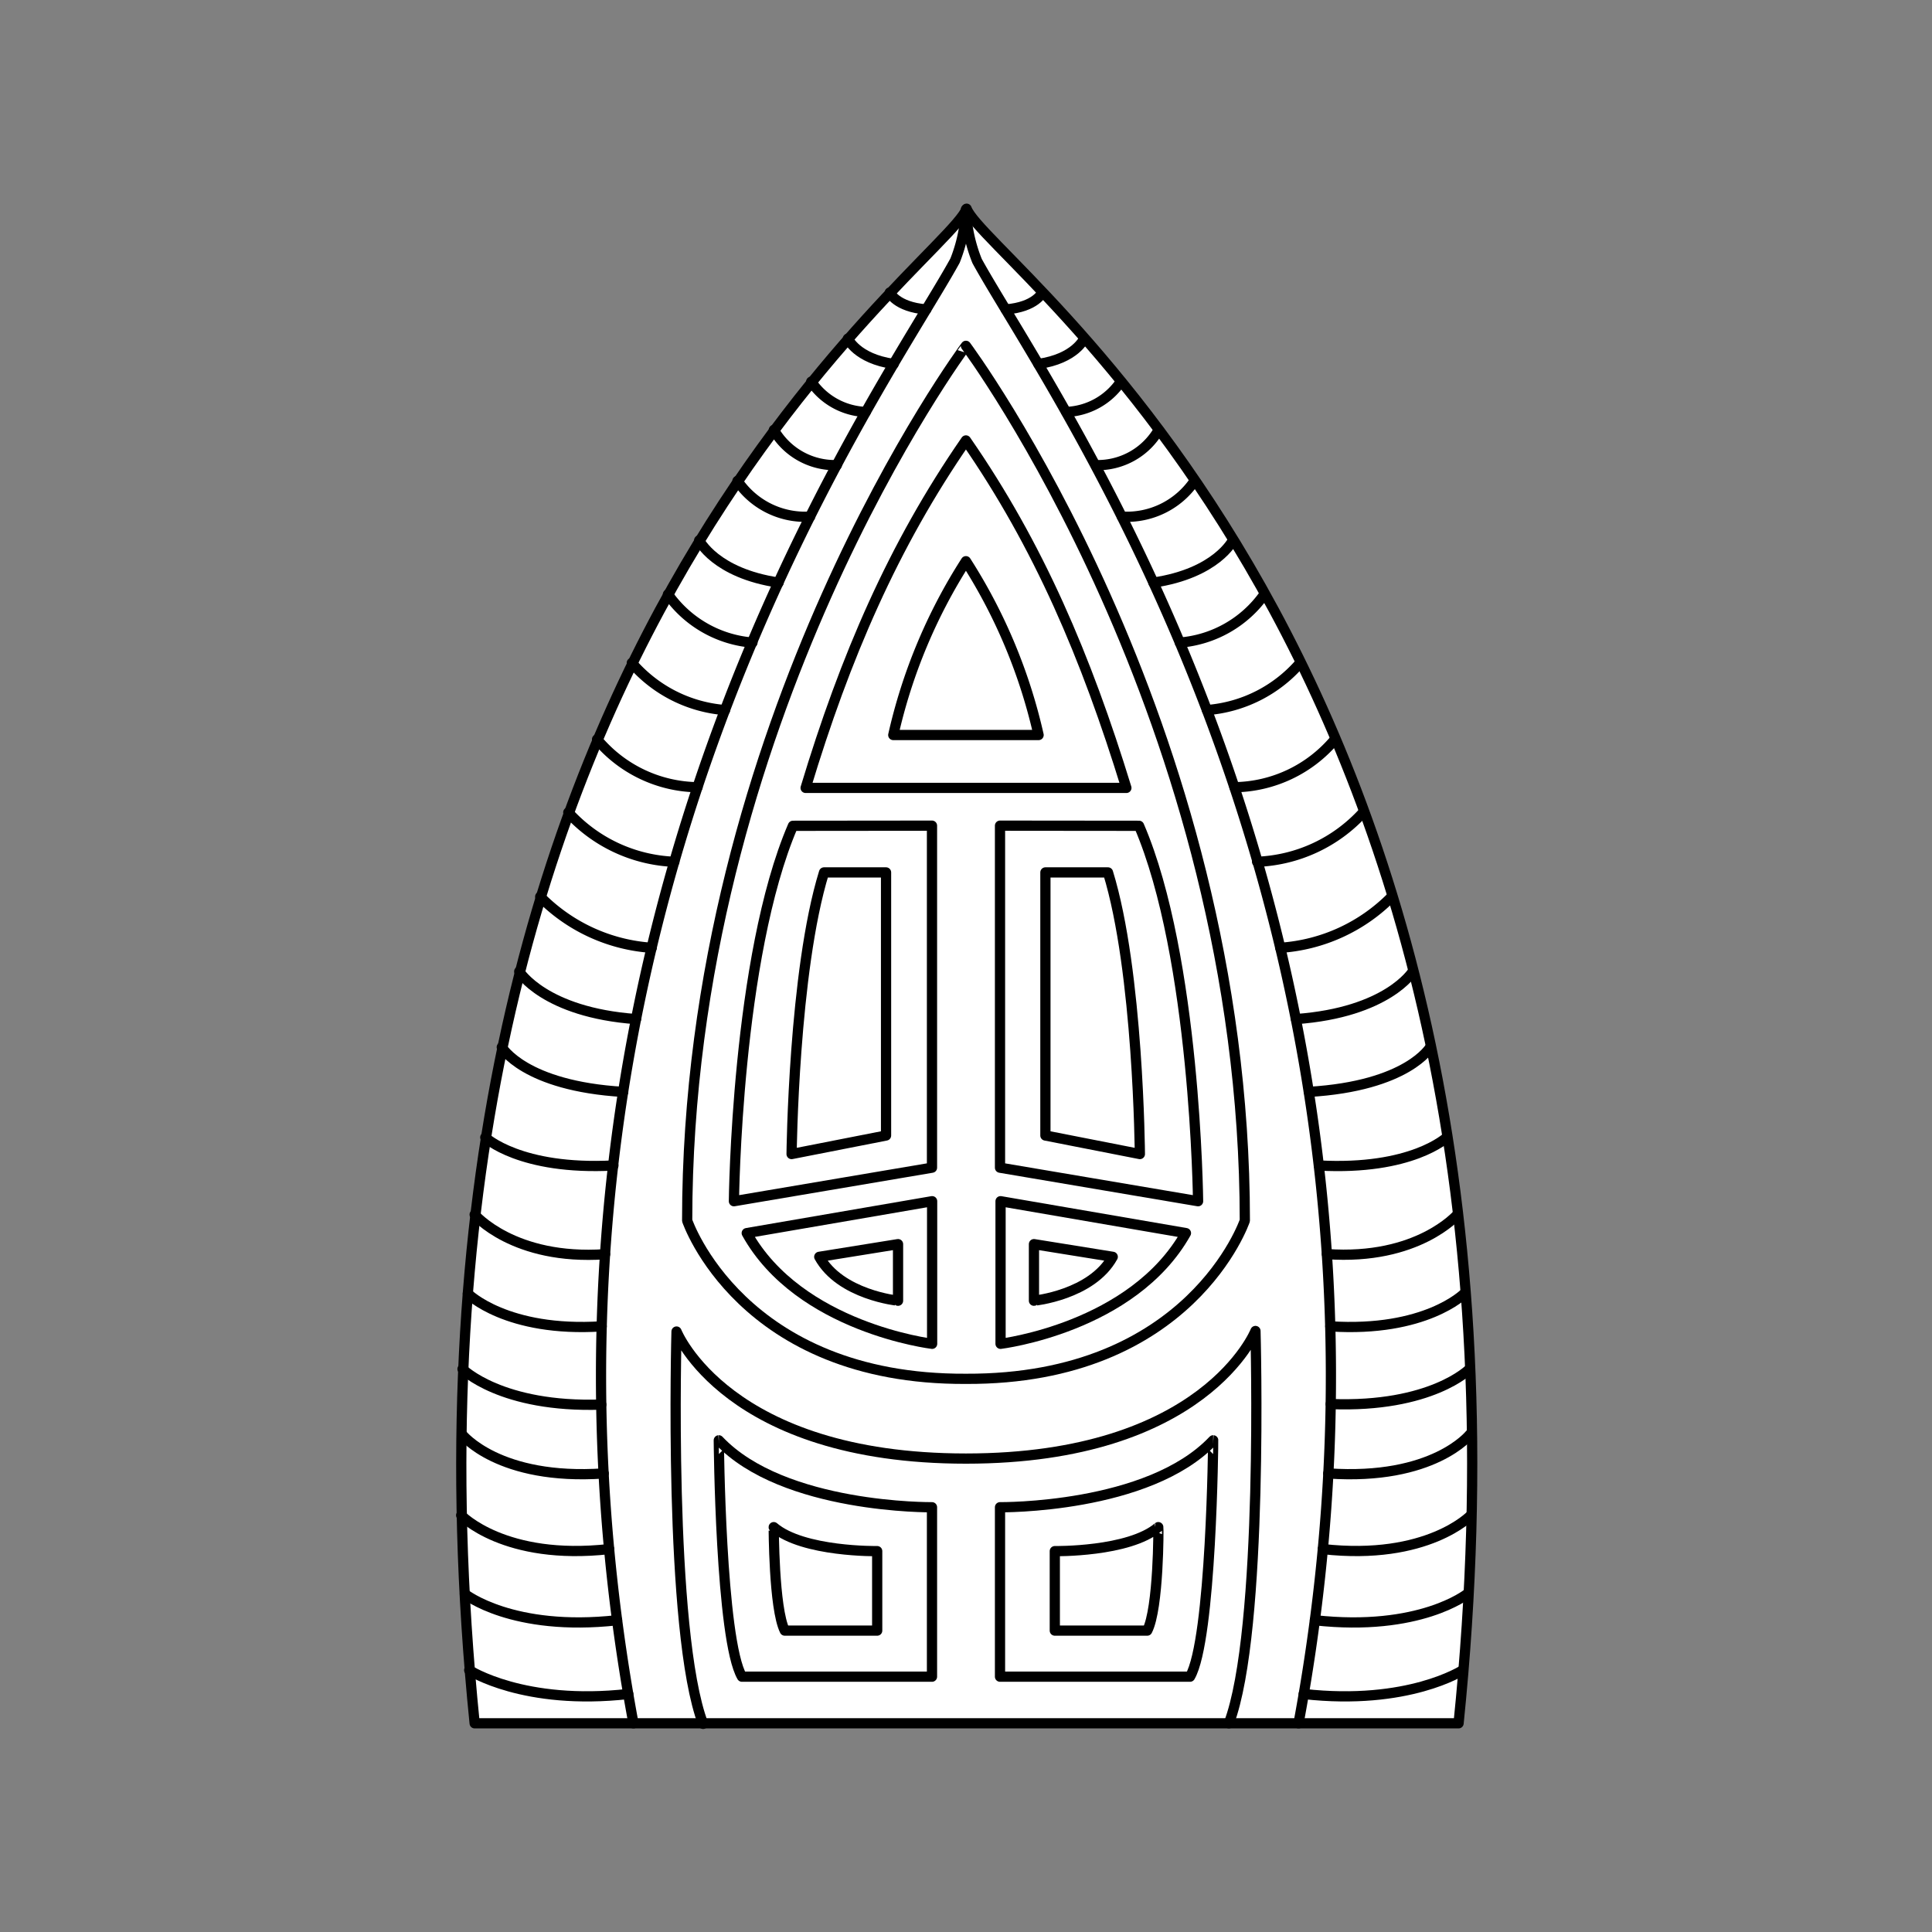 <svg xmlns="http://www.w3.org/2000/svg" viewBox="0 0 141.73 141.73"><rect x="0" y="0" width="141.73" height="141.73" fill="#808080" stroke="none"/><defs><style>.cls-1{fill:#fff;}.cls-2{fill:none;stroke:#000;stroke-linecap:round;stroke-linejoin:round;stroke-width:0.75px;}</style></defs><title>Artboard 8</title><g id="_8_fill" data-name="8 fill"><path class="cls-1" d="M107,126.42c8-78.24-34.57-107-36.09-111.11-1.52,4.15-44,32.87-36.09,111.11Z"/></g><g id="_8_stroke" data-name="8 stroke"><path class="cls-2" d="M68.37,60.57V85.66L53.84,88.12s.18-17.9,4.33-27.54Z"/><path class="cls-2" d="M65,64V83.3l-6.93,1.36S58.21,71.25,60.45,64Z"/><path class="cls-2" d="M54.78,90.46l13.6-2.34V98.58S58.64,97.41,54.78,90.46Z"/><path class="cls-2" d="M60.1,92.2l5.78-.93v4.15S61.64,95,60.1,92.2Z"/><path class="cls-2" d="M54.43,123H68.37V110.57s-10.89.12-15.64-4.91C52.73,105.66,52.85,120.28,54.43,123Z"/><path class="cls-2" d="M57.57,119.62h6.78v-5.83s-5.44.08-7.59-1.76C56.76,112,56.76,118,57.57,119.62Z"/><path class="cls-2" d="M34.42,122.52s4,2.61,11.67,1.75"/><path class="cls-2" d="M34.1,116.93s3.48,2.78,11.17,1.93"/><path class="cls-2" d="M33.83,111.16s3.17,3.34,10.86,2.48"/><path class="cls-2" d="M33.9,105.23s2.67,3.39,10.39,2.86"/><path class="cls-2" d="M33.93,100.43s2.83,2.85,10.18,2.61"/><path class="cls-2" d="M34.32,94.9s2.84,2.85,9.82,2.4"/><path class="cls-2" d="M34.82,89.1s2.86,3.37,9.57,2.91"/><path class="cls-2" d="M35.6,83.44S38.15,85.86,45,85.5"/><path class="cls-2" d="M36.81,76.82s1.64,2.85,8.91,3.28"/><path class="cls-2" d="M38.09,71.27s1.84,3,8.57,3.49"/><path class="cls-2" d="M39.63,65.78a12.68,12.68,0,0,0,8.18,3.75"/><path class="cls-2" d="M41.69,59.6a11.12,11.12,0,0,0,7.78,3.62"/><path class="cls-2" d="M43.8,54.24a9.79,9.79,0,0,0,7.37,3.51"/><path class="cls-2" d="M46.35,48.63a10.08,10.08,0,0,0,6.84,3.46"/><path class="cls-2" d="M49,43.6a8.42,8.42,0,0,0,6.2,3.54"/><path class="cls-2" d="M51.29,39.64s1.18,2.41,5.83,3.1"/><path class="cls-2" d="M54.1,35.28a6,6,0,0,0,5.33,2.62"/><path class="cls-2" d="M56.77,31.54a5.17,5.17,0,0,0,4.62,2.58"/><path class="cls-2" d="M59.51,28a5.07,5.07,0,0,0,4,2.22"/><path class="cls-2" d="M62.2,24.84s.63,1.47,3.36,1.86"/><path class="cls-2" d="M65.27,21.46s.47,1.06,2.68,1.24"/><path class="cls-2" d="M107,126.42c8-78.24-34.57-107-36.09-111.11-1.52,4.15-44,32.87-36.09,111.11Z"/><path class="cls-2" d="M95.26,126.42C106,68.61,77.15,29.11,71.68,19.15a11.42,11.42,0,0,1-.82-3.79,11.41,11.41,0,0,1-.8,3.76C64.63,29,35.71,68.55,46.47,126.42"/><path class="cls-2" d="M70.86,101.15c16.5.07,20.46-11.61,20.46-11.61,0-36.72-20.46-64.17-20.46-64.17S50.41,52.81,50.41,89.54C50.41,89.54,54.36,101.23,70.86,101.15Z"/><path class="cls-2" d="M90.15,126.42c2.57-6.78,1.95-28.78,1.95-28.78S88.38,107,70.86,107s-21.23-9.32-21.23-9.32-.62,22,1.95,28.78"/><path class="cls-2" d="M82.63,57.8C79.68,48.19,76.19,40,70.86,32.31,65.54,40,62,48.19,59.1,57.8Z"/><path class="cls-2" d="M76.19,53.92a39.85,39.85,0,0,0-5.33-12.75,39.85,39.85,0,0,0-5.33,12.75Z"/><path class="cls-2" d="M73.36,60.57V85.66l14.53,2.46s-.18-17.9-4.33-27.54Z"/><path class="cls-2" d="M76.69,64V83.3l6.93,1.36S83.52,71.25,81.28,64Z"/><path class="cls-2" d="M87,90.46l-13.6-2.34V98.58S83.09,97.41,87,90.46Z"/><path class="cls-2" d="M81.63,92.2l-5.78-.93v4.15S80.09,95,81.63,92.2Z"/><path class="cls-2" d="M87.3,123H73.36V110.57s10.89.12,15.64-4.91C89,105.66,88.88,120.28,87.3,123Z"/><path class="cls-2" d="M84.16,119.62H77.38v-5.83s5.44.08,7.59-1.76C85,112,85,118,84.16,119.62Z"/><path class="cls-2" d="M107.31,122.52s-4,2.61-11.67,1.75"/><path class="cls-2" d="M107.63,116.93s-3.48,2.78-11.17,1.93"/><path class="cls-2" d="M107.9,111.16s-3.17,3.34-10.86,2.48"/><path class="cls-2" d="M107.83,105.23s-2.67,3.39-10.39,2.86"/><path class="cls-2" d="M107.8,100.43S105,103.28,97.62,103"/><path class="cls-2" d="M107.41,94.9s-2.84,2.85-9.82,2.4"/><path class="cls-2" d="M106.91,89.1S104,92.47,97.34,92"/><path class="cls-2" d="M106.13,83.44s-2.56,2.43-9.38,2.06"/><path class="cls-2" d="M104.92,76.82s-1.64,2.85-8.91,3.28"/><path class="cls-2" d="M103.64,71.27s-1.84,3-8.57,3.49"/><path class="cls-2" d="M102.1,65.78a12.68,12.68,0,0,1-8.18,3.75"/><path class="cls-2" d="M100,59.6a11.12,11.12,0,0,1-7.78,3.62"/><path class="cls-2" d="M97.93,54.24a9.79,9.79,0,0,1-7.37,3.51"/><path class="cls-2" d="M95.38,48.63a10.08,10.08,0,0,1-6.84,3.46"/><path class="cls-2" d="M92.75,43.6a8.42,8.42,0,0,1-6.2,3.54"/><path class="cls-2" d="M90.44,39.64s-1.18,2.41-5.83,3.1"/><path class="cls-2" d="M87.63,35.28a6,6,0,0,1-5.33,2.62"/><path class="cls-2" d="M85,31.54a5.17,5.17,0,0,1-4.62,2.58"/><path class="cls-2" d="M82.22,28a5.07,5.07,0,0,1-4,2.22"/><path class="cls-2" d="M79.53,24.84s-.63,1.47-3.36,1.86"/><path class="cls-2" d="M76.46,21.46S76,22.52,73.78,22.7"/></g></svg>